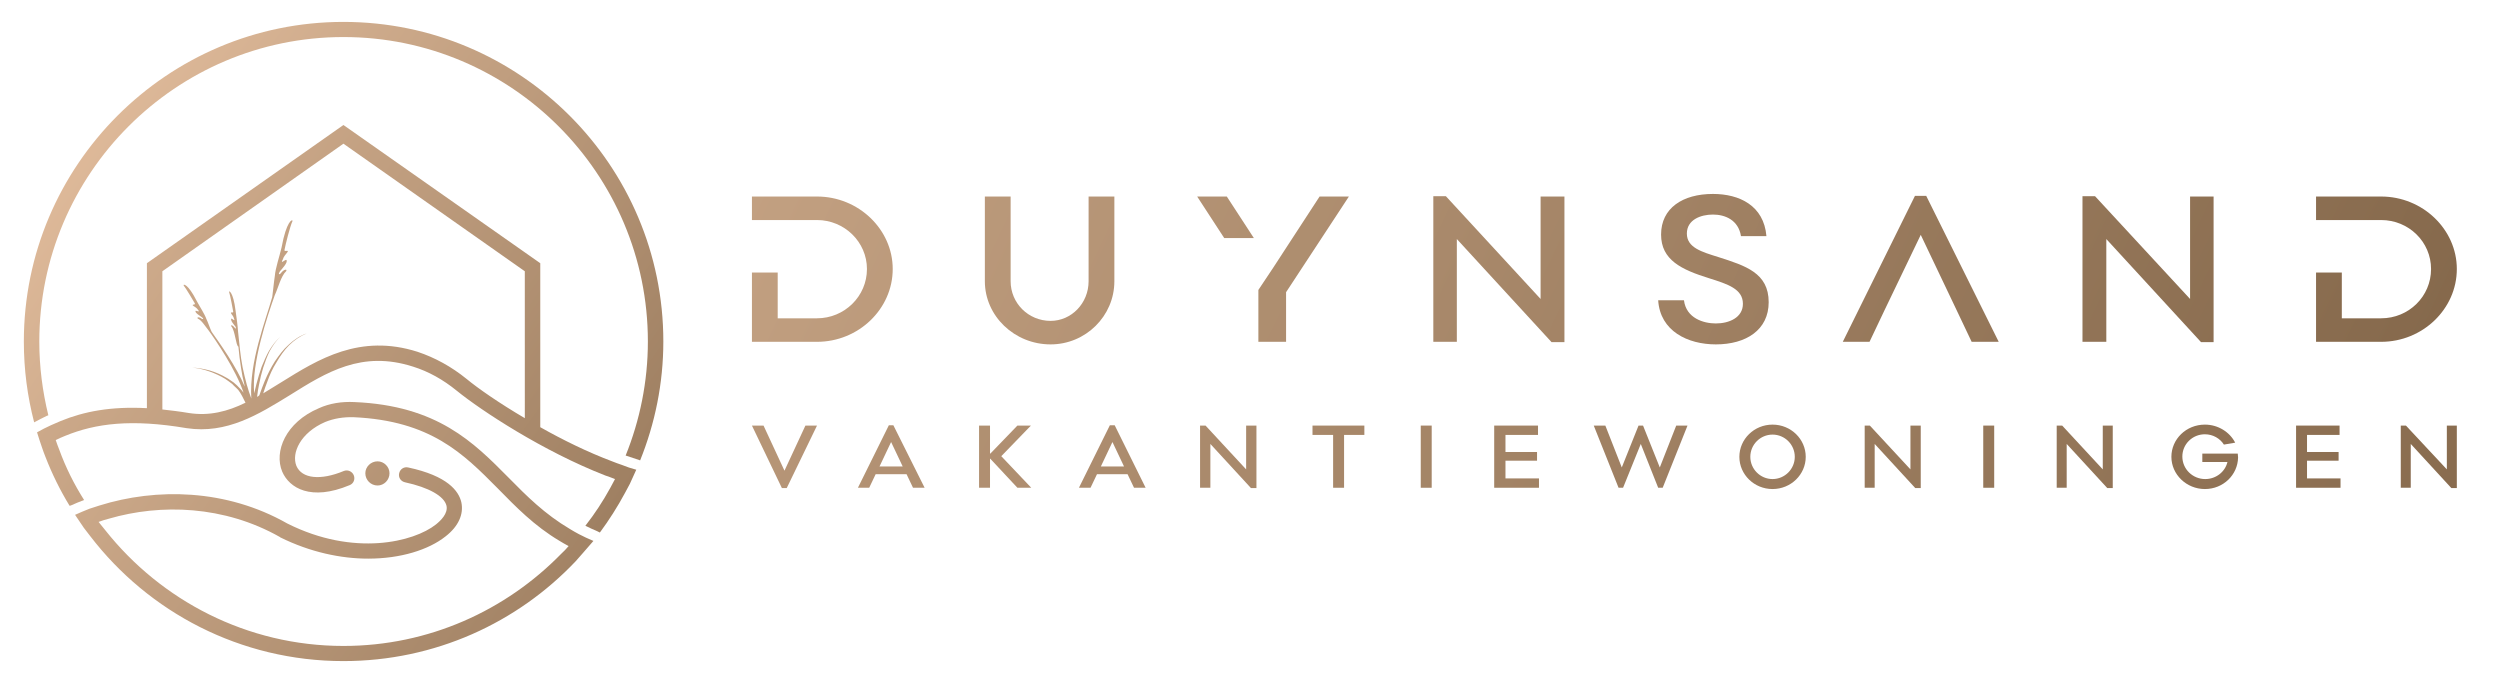 <svg version="1.2" xmlns="http://www.w3.org/2000/svg" viewBox="0 0 776 214" width="776" height="214"><defs><linearGradient id="P" gradientUnits="userSpaceOnUse"/><linearGradient id="g1" x2="1" href="#P" gradientTransform="matrix(-307.237,-220.986,198.48,-275.947,292.724,310.317)"><stop stop-color="#684e32"/><stop offset="1" stop-color="#e0bb9b"/></linearGradient><linearGradient id="g2" x2="1" href="#P" gradientTransform="matrix(-344.587,-247.851,222.802,-309.762,301.142,337.609)"><stop stop-color="#684e32"/><stop offset="1" stop-color="#e0bb9b"/></linearGradient><linearGradient id="g3" x2="1" href="#P" gradientTransform="matrix(-327.639,-235.661,168.664,-234.494,292.622,355.582)"><stop stop-color="#684e32"/><stop offset="1" stop-color="#e0bb9b"/></linearGradient><linearGradient id="g4" x2="1" href="#P" gradientTransform="matrix(-348.432,-250.616,250.616,-348.432,341.409,314.639)"><stop stop-color="#684e32"/><stop offset="1" stop-color="#e0bb9b"/></linearGradient><linearGradient id="g5" x2="1" href="#P" gradientTransform="matrix(-1688.805,-808.878,985.849,-2058.292,1330.317,676.52)"><stop stop-color="#684e32"/><stop offset="1" stop-color="#e0bb9b"/></linearGradient><linearGradient id="g6" x2="1" href="#P" gradientTransform="matrix(-1674.008,-801.79,954.845,-1993.562,1304.028,647.843)"><stop stop-color="#684e32"/><stop offset="1" stop-color="#e0bb9b"/></linearGradient><linearGradient id="g7" x2="1" href="#P" gradientTransform="matrix(-1156.297,-553.825,587.572,-1226.754,994.522,483.818)"><stop stop-color="#684e32"/><stop offset="1" stop-color="#e0bb9b"/></linearGradient><linearGradient id="g8" x2="1" href="#P" gradientTransform="matrix(-1674.008,-801.79,954.845,-1993.562,1291.837,609.125)"><stop stop-color="#684e32"/><stop offset="1" stop-color="#e0bb9b"/></linearGradient><linearGradient id="g9" x2="1" href="#P" gradientTransform="matrix(-1156.297,-553.825,572.911,-1196.145,1007.547,456.625)"><stop stop-color="#684e32"/><stop offset="1" stop-color="#e0bb9b"/></linearGradient><linearGradient id="g10" x2="1" href="#P" gradientTransform="matrix(-1541.131,-738.147,929.635,-1940.927,1218.359,541.498)"><stop stop-color="#684e32"/><stop offset="1" stop-color="#e0bb9b"/></linearGradient><linearGradient id="g11" x2="1" href="#P" gradientTransform="matrix(-1156.297,-553.825,915.319,-1911.038,1010.921,449.581)"><stop stop-color="#684e32"/><stop offset="1" stop-color="#e0bb9b"/></linearGradient><linearGradient id="g12" x2="1" href="#P" gradientTransform="matrix(-1156.297,-553.825,618.971,-1292.312,1023.776,422.741)"><stop stop-color="#684e32"/><stop offset="1" stop-color="#e0bb9b"/></linearGradient><linearGradient id="g13" x2="1" href="#P" gradientTransform="matrix(-1447.641,-693.368,668.622,-1395.975,1169.239,470.58)"><stop stop-color="#684e32"/><stop offset="1" stop-color="#e0bb9b"/></linearGradient><linearGradient id="g14" x2="1" href="#P" gradientTransform="matrix(-1535.832,-735.609,720.809,-1504.932,1201.54,468.354)"><stop stop-color="#684e32"/><stop offset="1" stop-color="#e0bb9b"/></linearGradient><linearGradient id="g15" x2="1" href="#P" gradientTransform="matrix(-1156.297,-553.825,572.911,-1196.145,1046.028,376.282)"><stop stop-color="#684e32"/><stop offset="1" stop-color="#e0bb9b"/></linearGradient><linearGradient id="g16" x2="1" href="#P" gradientTransform="matrix(-1156.297,-553.825,915.235,-1910.862,1043.497,381.568)"><stop stop-color="#684e32"/><stop offset="1" stop-color="#e0bb9b"/></linearGradient><linearGradient id="g17" x2="1" href="#P" gradientTransform="matrix(-1156.297,-553.825,572.911,-1196.145,1057.156,353.049)"><stop stop-color="#684e32"/><stop offset="1" stop-color="#e0bb9b"/></linearGradient><linearGradient id="g18" x2="1" href="#P" gradientTransform="matrix(-1533.785,-734.628,719.917,-1503.07,1190.036,398.647)"><stop stop-color="#684e32"/><stop offset="1" stop-color="#e0bb9b"/></linearGradient><linearGradient id="g19" x2="1" href="#P" gradientTransform="matrix(-1156.297,-553.825,618.946,-1292.259,1070.205,325.805)"><stop stop-color="#684e32"/><stop offset="1" stop-color="#e0bb9b"/></linearGradient><linearGradient id="g20" x2="1" href="#P" gradientTransform="matrix(-1156.297,-553.825,572.911,-1196.145,1077.079,311.453)"><stop stop-color="#684e32"/><stop offset="1" stop-color="#e0bb9b"/></linearGradient><linearGradient id="g21" x2="1" href="#P" gradientTransform="matrix(-867.956,-415.72,430.028,-897.83,905.64,329.259)"><stop stop-color="#684e32"/><stop offset="1" stop-color="#e0bb9b"/></linearGradient><linearGradient id="g22" x2="1" href="#P" gradientTransform="matrix(-1062.528,-508.913,565.833,-1181.368,1005.83,349.127)"><stop stop-color="#684e32"/><stop offset="1" stop-color="#e0bb9b"/></linearGradient><linearGradient id="g23" x2="1" href="#P" gradientTransform="matrix(-1256.541,-601.838,716.703,-1496.359,1073.697,344.918)"><stop stop-color="#684e32"/><stop offset="1" stop-color="#e0bb9b"/></linearGradient><linearGradient id="g24" x2="1" href="#P" gradientTransform="matrix(-867.956,-415.72,430.028,-897.83,943.253,250.728)"><stop stop-color="#684e32"/><stop offset="1" stop-color="#e0bb9b"/></linearGradient><linearGradient id="g25" x2="1" href="#P" gradientTransform="matrix(-996.949,-477.503,482.285,-1006.934,963.677,456.538)"><stop stop-color="#684e32"/><stop offset="1" stop-color="#e0bb9b"/></linearGradient><linearGradient id="g26" x2="1" href="#P" gradientTransform="matrix(-996.949,-477.503,482.285,-1006.934,995.583,239.268)"><stop stop-color="#684e32"/><stop offset="1" stop-color="#e0bb9b"/></linearGradient><linearGradient id="g27" x2="1" href="#P" gradientTransform="matrix(-2651.107,-1269.786,4569.411,-9540.189,1933.158,855.491)"><stop stop-color="#684e32"/><stop offset="1" stop-color="#e0bb9b"/></linearGradient><linearGradient id="g28" x2="1" href="#P" gradientTransform="matrix(-867.956,-415.72,231.714,-483.781,906.246,327.993)"><stop stop-color="#684e32"/><stop offset="1" stop-color="#e0bb9b"/></linearGradient><linearGradient id="g29" x2="1" href="#P" gradientTransform="matrix(-983.141,-470.89,494.552,-1032.544,957.828,422.122)"><stop stop-color="#684e32"/><stop offset="1" stop-color="#e0bb9b"/></linearGradient></defs><style>.a{fill:url(#g1)}.b{fill:url(#g2)}.c{fill:url(#g3)}.d{fill:url(#g4)}.e{fill:url(#g5)}.f{fill:url(#g6)}.g{fill:url(#g7)}.h{fill:url(#g8)}.i{fill:url(#g9)}.j{fill:url(#g10)}.k{fill:url(#g11)}.l{fill:url(#g12)}.m{fill:url(#g13)}.n{fill:url(#g14)}.o{fill:url(#g15)}.p{fill:url(#g16)}.q{fill:url(#g17)}.r{fill:url(#g18)}.s{fill:url(#g19)}.t{fill:url(#g20)}.u{fill:url(#g21)}.v{fill:url(#g22)}.w{fill:url(#g23)}.x{fill:url(#g24)}.y{fill:url(#g25)}.z{fill:url(#g26)}.A{fill:url(#g27)}.B{fill:url(#g28)}.C{fill:url(#g29)}</style><path class="a" d="m106.6 6.8c-54.7 0-99.2 44.5-99.2 99.2 0 8.7 1.1 17 3.2 25.1q2-1.1 3.9-2l0.5-0.2c-1.8-7.4-2.8-15-2.8-22.9 0-52.1 42.4-94.5 94.4-94.5 52.1 0 94.5 42.4 94.5 94.5 0 12.5-2.5 24.5-6.9 35.4q2.1 0.7 4.2 1.4l0.3 0.1c4.6-11.4 7.2-23.9 7.2-36.9 0-54.7-44.5-99.2-99.3-99.2z"/><path fill-rule="evenodd" class="b" d="m193 144.3q2.2 0.9 4.5 1.5-1 2.2-2 4.4-0.8 1.4-1.5 2.8-3.5 6.5-7.8 12.3l-0.8-0.4q-1.9-0.8-3.7-1.7 4.3-5.5 7.7-11.7 0.8-1.4 1.5-2.8-1.5-0.6-3-1.1c-19.3-7.5-38.6-20.2-46.1-26.3-4.3-3.5-8.8-6-13.6-7.5-15.9-5.1-26.8 1.7-38.3 8.9-9.6 5.9-19.5 12.1-32 10.2-17.1-2.9-28.2-1.5-37.7 2.4q-1.5 0.6-2.9 1.3 0.5 1.5 1.1 3c2 5.5 4.6 10.7 7.7 15.6q-2.1 0.8-4.1 1.7l-0.4 0.1q-4.4-7.2-7.5-15.2-0.6-1.5-1.1-3-0.8-2.3-1.5-4.6 2.1-1.2 4.3-2.2 1.5-0.7 3-1.3c7.3-3 15.7-4.6 26.8-4v-45l61-42.9 61.1 42.9v50.9c6.9 3.9 14.6 7.7 22.3 10.6q1.5 0.6 3 1.1zm-30.1-60.1l-56.3-39.6-56.2 39.6v42.9c2.6 0.3 5.3 0.6 8.2 1.1 6.4 1 12.1-0.5 17.6-3.2-0.6-1.2-1.4-2.9-2.2-3.9-0.6-0.7-1.3-1.2-1.9-1.9-0.7-0.5-1.4-1.1-2.2-1.6q-2.3-1.4-4.9-2.3c-1.7-0.6-3.5-1-5.3-1.2 1.8 0.1 3.6 0.4 5.4 0.9q2.7 0.8 5.1 2.2c0.8 0.4 1.5 1 2.3 1.5 0.7 0.6 1.4 1.2 2 1.9q0.6 0.6 1.1 1.3c-2.3-7-8.7-16.4-10.9-19.4-1-1.2-2.1-3.1-3.3-3.6-0.4-0.4 0.3-0.7 1.3 0.1 0.4 0.1 0.6 0 0-0.5-0.5-0.4-2.3-1.4-2-2 0.1-0.2 1.7 0.7 0.7-0.4-0.6-1-2.5-1.4-1.1-1.6 0.2 0 0.2-0.2 0.2-0.3-0.6-1-2.7-4.6-3.5-5.6-0.2-0.5 1.3-0.6 4 4.7 1 1.9 2.5 4.1 3.1 5.8 0.5 1 1.1 2.9 1.6 3.9 2.4 3.4 7.7 10.8 10.3 17.1q-0.1-0.2-0.1-0.5-0.7-2.7-1.1-5.5-0.5-3.2-0.8-6.5c-0.8-0.3-1-5-2.2-6.3-0.3-0.5 0.4-0.5 1.1 0.5 0.3 0.3 0.5 0.3 0.2-0.4-0.4-0.5-1.7-2-1.3-2.5 0.2-0.1 1.4 1.2 0.8-0.1-0.2-1-1.7-2-0.4-1.8 0.1 0 0.2-0.1 0.2-0.2-0.2-1.1-0.9-5-1.3-6.2-0.1-0.5 1.3 0 2 5.7 0.3 2 0.7 5 0.8 6.7 0-0.1 0-0.1 0 0q0 0 0 0 0 0 0 0c0 0.1 0 0.1 0 0 0.4 3.7 0.7 7.4 1.4 11q0.6 2.8 1.3 5.4c0.4 1.5 0.9 2.9 1.4 4.3-0.7-11.4 4.5-24.3 6.5-31.5 0.2-1.2 0.5-4.7 0.8-6.5 0.2-2.5 1.4-5.9 2.1-8.9 1.5-8.2 3.4-8.9 3.4-8.2-0.8 1.7-2.2 7.4-2.5 9-0.1 0.1 0.1 0.3 0.3 0.3 1.9-0.3-0.4 1-0.8 2.6-1 1.8 0.8-0.1 1.1 0.2 0.6 0.7-1.4 2.8-2 3.5-0.6 1-0.3 1.1 0.2 0.7 1.1-1.5 2.2-1.4 1.7-0.7-1.6 1.5-2.5 5.3-3.5 7.4-2.3 6.5-7.3 21.2-6.4 30.5 0.4-1.7 0.3-1.2 0.7-2.9q0.7-2.7 1.6-5.3c0.7-1.7 1.4-3.4 2.3-5 1-1.6 2.1-3.2 3.5-4.3-1.4 1.2-2.4 2.8-3.3 4.4-0.8 1.6-1.4 3.3-2 5.1q-0.8 2.6-1.3 5.3-0.4 1.9-0.6 3.8 0.4-0.2 0.7-0.5 0.8-2.3 1.7-4.5c0.9-2.1 1.9-4.1 3.1-6 1.3-1.9 2.6-3.7 4.3-5.2 1.6-1.5 3.5-2.8 5.6-3.5-2 0.8-3.9 2.1-5.5 3.7-1.5 1.5-2.8 3.4-3.9 5.3-1.2 1.9-2.1 3.9-2.8 5.9q-0.7 1.8-1.3 3.7 2.8-1.7 5.7-3.5c11.4-7.1 24.3-15.1 42.2-9.4 5.4 1.8 10.5 4.6 15.2 8.4 3.5 2.9 10.1 7.5 18.1 12.2z"/><path class="c" d="m176.9 164.2c-7.8-4.6-13.5-10.3-19-15.9-10.9-11-22.1-22.4-47.9-23.5-3.9-0.2-7.7 0.4-11 1.9-10.4 4.4-14 13.5-11.4 19.7 2.2 5.1 8.9 9.2 20.9 4.2 1.3-0.5 1.8-1.9 1.3-3.1-0.5-1.2-1.9-1.8-3.1-1.3-7.2 3-13 2.4-14.7-1.6-1.6-4 1.3-10.3 8.9-13.6 2.7-1.1 5.7-1.6 8.9-1.5 23.9 1.1 34 11.3 44.7 22.1 5.6 5.7 11.3 11.6 19.2 16.3q1.3 0.8 2.8 1.6-1.1 1.3-2.3 2.4c-17.2 17.6-41.1 28.6-67.6 28.6-29.9 0-56.6-14.1-73.9-35.9q-1.1-1.3-2.1-2.6 1.6-0.6 3.2-1c16.1-4.7 35.8-4.1 53.1 5.7q0.1 0.1 0.1 0.1c9.3 4.6 18.8 6.6 27.3 6.6 10 0 18.7-2.7 24-6.9 4-3.1 5.7-6.9 4.9-10.6-0.8-3.5-4.3-8.2-16.5-10.8-1.3-0.3-2.5 0.5-2.8 1.8-0.3 1.3 0.5 2.5 1.8 2.8 7.4 1.6 12.2 4.3 12.9 7.3 0.5 2.4-1.8 4.6-3.3 5.8-6.8 5.4-25.4 10.1-46.1-0.3-19-10.8-40.7-11.1-58.3-5.6q-1.6 0.5-3.1 1-2.3 0.9-4.5 1.9 1.3 2 2.7 4 1 1.3 2 2.6c18.1 23.6 46.6 38.8 78.6 38.8 28.4 0 54-11.9 72.1-31q1.1-1.2 2.2-2.5 1.7-1.9 3.3-3.8-2.4-1-4.5-2.1-1.5-0.8-2.8-1.6z"/><path class="d" d="m117.2 150.7c2 0 3.7-1.7 3.7-3.8 0-2-1.7-3.7-3.7-3.7-2.1 0-3.8 1.7-3.8 3.7 0 2.1 1.7 3.8 3.8 3.8z"/><path class="e" d="m237 132.1l6.5 14 6.5-14h3.6l-9.4 19.4h-1.5l-9.3-19.4z"/><path fill-rule="evenodd" class="f" d="m281.4 147.2h-9.6l-2 4.2h-3.5l9.6-19.4h1.4l9.7 19.4h-3.6zm-1.2-2.4l-3.6-7.6-3.6 7.6z"/><path class="g" d="m303.9 132.1h3.4v8.7h0.1l8.4-8.7h4.2l-9.2 9.5 9.3 9.8h-4.3l-8.4-9h-0.1v9h-3.4z"/><path fill-rule="evenodd" class="h" d="m350 147.2h-9.5l-2 4.2h-3.6l9.6-19.4h1.5l9.6 19.4h-3.6zm-1.1-2.4l-3.6-7.6-3.6 7.6z"/><path class="i" d="m390 132.1v19.4h-1.7l-12.6-13.7v13.6h-3.2v-19.3h1.7l12.6 13.6v-13.6z"/><path class="j" d="m423.5 135h-6.3v16.4h-3.4v-16.4h-6.4v-2.9h16.1z"/><path class="k" d="m441 132.1h3.4v19.3h-3.4z"/><path class="l" d="m477.7 148.5v2.9h-13.9v-19.3h13.6v2.9h-10.1v5.3h9.8v2.7h-9.8v5.5z"/><path class="m" d="m494.7 132.1h3.6l5.1 13 5.2-13h1.4l5.2 13 5.1-13h3.5l-7.7 19.3h-1.4l-5.4-13.6-5.5 13.6h-1.4z"/><path fill-rule="evenodd" class="n" d="m539.9 141.8c0-5.5 4.6-10 10.3-10 5.7 0 10.3 4.5 10.3 10 0 5.5-4.6 10-10.3 10-5.7 0-10.3-4.5-10.3-10zm17.2 0c0-3.8-3.1-6.9-6.9-6.9-3.8 0-6.9 3.1-6.9 6.9 0 3.8 3.1 6.9 6.9 6.9 3.8 0 6.9-3.1 6.9-6.9z"/><path class="o" d="m596.2 132.1v19.4h-1.7l-12.6-13.7v13.6h-3.1v-19.3h1.6l12.6 13.6v-13.6z"/><path class="p" d="m615.6 132.1h3.4v19.3h-3.4z"/><path class="q" d="m655.8 132.1v19.4h-1.7l-12.6-13.7v13.6h-3.1v-19.3h1.7l12.6 13.6v-13.6z"/><path class="r" d="m694.7 142c-0.1 5.4-4.6 9.8-10.3 9.8-5.7 0-10.4-4.5-10.4-10 0-5.5 4.6-10 10.4-10 4.1 0 7.7 2.3 9.4 5.6l-3.5 0.6c-1.2-1.9-3.4-3.2-5.9-3.2-3.9 0-7 3.1-7 6.9 0 3.9 3.2 7 7.1 7 3.4 0 6.2-2.3 6.9-5.3h-7.8v-2.6h11c0 0.4 0.1 0.7 0.1 1.2z"/><path class="s" d="m726.5 148.5v2.9h-13.8v-19.3h13.5v2.9h-10.1v5.3h9.8v2.7h-9.8v5.5z"/><path class="t" d="m762.6 132.1v19.4h-1.7l-12.6-13.7v13.6h-3.1v-19.3h1.6l12.7 13.6v-13.6z"/><path class="u" d="m478.2 92.8l-29.4-31.9h-3.9v45.2h7.3v-31.9l29.4 32h4v-45.2h-7.4z"/><path class="v" d="m533.4 79.8c-5.1-1.6-9.8-2.9-9.8-7.3 0-4.3 4.3-5.9 8.1-5.9 3.8 0 7.9 1.7 8.7 6.7h7.9c-0.8-9.5-8.4-13.1-16.6-13.1-9.4 0-16.1 4.4-16.1 12.6 0 7.9 6.3 10.9 15 13.6 5.7 1.8 10.4 3.3 10.4 7.9 0 4.3-4.3 6.1-8.4 6.1-3.8 0-9.2-1.6-9.9-7.2h-8c0.6 9.6 9.2 13.7 17.9 13.7 9.4 0 16.4-4.5 16.4-13.1 0-9.1-7.2-11.3-15.6-14z"/><path class="w" d="m594.4 60.8l-22.4 45.3h8.3l4.7-9.9 11.2-23.3 11.1 23.3 4.7 9.9h8.4l-22.5-45.3z"/><path class="x" d="m679.8 92.8l-29.5-31.9h-3.9v45.2h7.4v-31.9l29.4 32h3.9v-45.2h-7.3z"/><path class="y" d="m253.6 61h-20.2v7.3h8 12.2c8.5 0 15.5 6.8 15.5 15.2 0 8.5-7 15.3-15.5 15.3h-12.2v-14.2h-8v14.2 7.3h8 12.2c12.9 0 23.5-10.2 23.5-22.6 0-12.3-10.6-22.5-23.5-22.5z"/><path class="z" d="m739.1 61h-20.2v7.3h8 12.2c8.6 0 15.5 6.8 15.5 15.2 0 8.5-6.9 15.3-15.5 15.3h-12.2v-14.2h-8v14.2 7.3h8 12.2c12.9 0 23.5-10.2 23.5-22.6 0-12.3-10.6-22.5-23.5-22.5z"/><path class="A" d="m395.2 83.1l-4.6 6.9v16.1h0.5 8.1v-15.4l19.5-29.7h-9.1z"/><path class="B" d="m371.6 61l8.4 12.9h9.2l-8.4-12.9z"/><path class="C" d="m337.9 87.3c0 6.8-5.3 12.3-11.8 12.3-6.9 0-12.4-5.5-12.4-12.3v-9.2-17.1h-8v17.1 9.2c0 10.8 9.2 19.6 20.4 19.6 10.9 0 19.8-8.8 19.8-19.6v-26.3h-8z"/></svg>